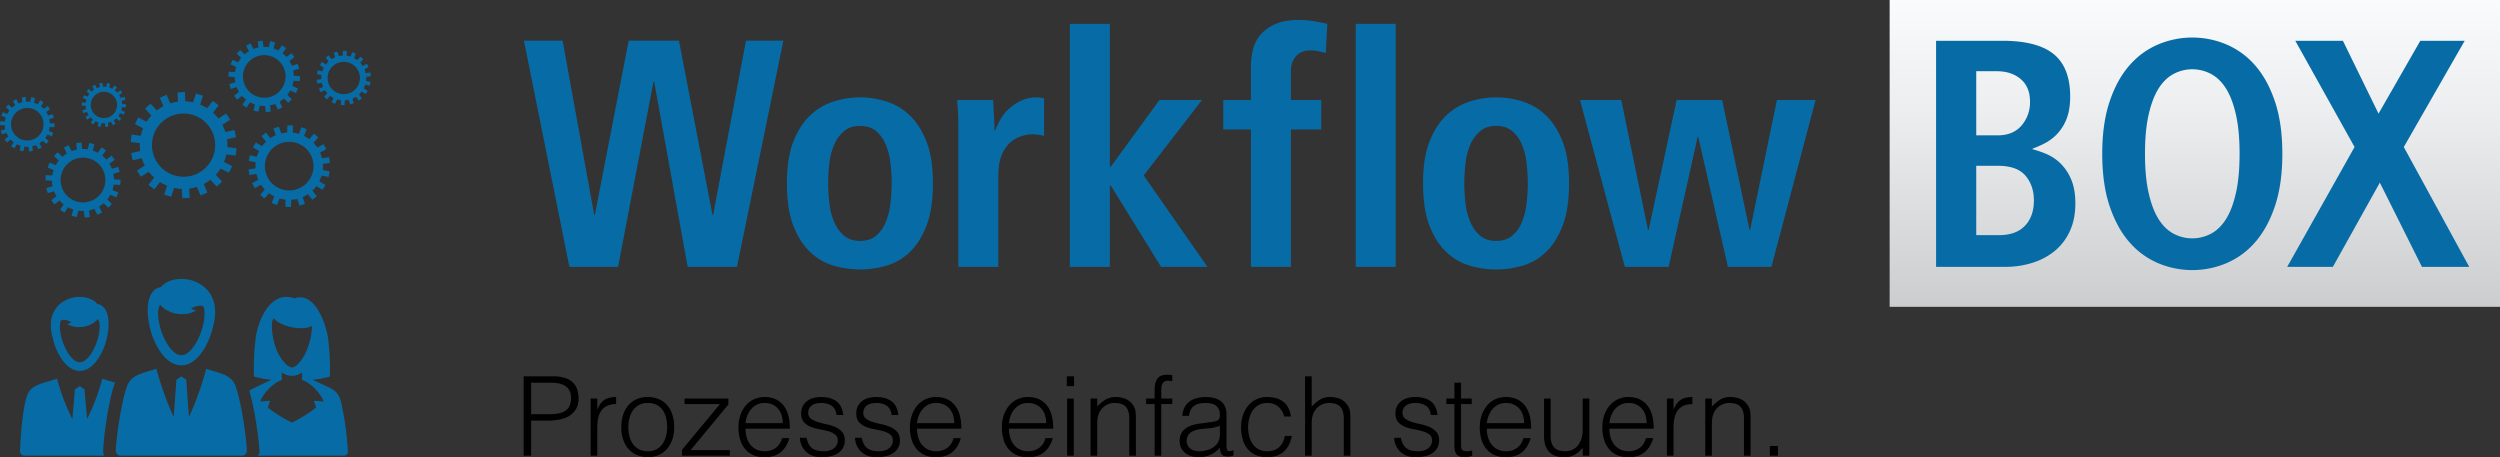 <svg id="Dunkle_Variante" data-name="Dunkle Variante" xmlns="http://www.w3.org/2000/svg" xmlns:xlink="http://www.w3.org/1999/xlink" viewBox="0 0 2322.231 424.693"><rect x="0" y="0" width="2322.231" height="424.693" fill="#333333" stroke="none"/><defs><style>.cls-1,.cls-3{fill:#076ca5;}.cls-2{fill:url(#linear-gradient);}.cls-3{fill-rule:evenodd;}</style><linearGradient id="linear-gradient" x1="2038.755" y1="285" x2="2038.755" gradientUnits="userSpaceOnUse"><stop offset="0" stop-color="#cbcdce"/><stop offset="0.625" stop-color="#ecedef"/><stop offset="1" stop-color="#fafbfd"/></linearGradient></defs><path d="M518.283,456.844V383.13h26.926a36.197,36.197,0,0,1,11.825,1.638,18.303,18.303,0,0,1,7.371,4.505,15.871,15.871,0,0,1,3.788,6.604,28.197,28.197,0,0,1,1.075,7.832,18.762,18.762,0,0,1-2.508,10.136,18.533,18.533,0,0,1-6.501,6.296,28.016,28.016,0,0,1-9.062,3.225,56.827,56.827,0,0,1-10.187.921H525.245v32.557Zm22.933-38.495a56.85,56.85,0,0,0,8.805-.614,17.568,17.568,0,0,0,6.604-2.303,11.42,11.42,0,0,0,4.197-4.607,16.869,16.869,0,0,0,1.484-7.627q0-6.961-4.556-10.545-4.557-3.582-14.486-3.583H525.245v29.28Z" transform="translate(-31.875 -33.584)"/><path d="M586.672,456.844H580.53V403.811h6.143v9.931h.205q2.558-6.346,6.604-8.856,4.043-2.507,10.698-2.508v6.655a17.952,17.952,0,0,0-8.6,1.638,14.149,14.149,0,0,0-5.375,4.71,18.657,18.657,0,0,0-2.765,7.013,45.234,45.234,0,0,0-.768,8.446Z" transform="translate(-31.875 -33.584)"/><path d="M633.563,458.277a27.614,27.614,0,0,1-9.573-1.843,21.411,21.411,0,0,1-7.78-5.221,25.035,25.035,0,0,1-5.272-8.702,34.805,34.805,0,0,1-1.945-12.184,37.437,37.437,0,0,1,1.535-10.903,25.759,25.759,0,0,1,4.607-8.856,21.896,21.896,0,0,1,7.679-5.989,24.688,24.688,0,0,1,10.75-2.201,24.946,24.946,0,0,1,10.852,2.201,22.151,22.151,0,0,1,7.679,5.938,24.516,24.516,0,0,1,4.556,8.856,39.187,39.187,0,0,1,1.485,10.955,35.479,35.479,0,0,1-1.741,11.467,25.826,25.826,0,0,1-4.965,8.805,21.883,21.883,0,0,1-7.781,5.682A24.858,24.858,0,0,1,633.563,458.277Zm18.019-27.95a36.274,36.274,0,0,0-1.024-8.805,20.908,20.908,0,0,0-3.174-7.115,15.275,15.275,0,0,0-5.528-4.761,17.966,17.966,0,0,0-8.293-1.74,16.814,16.814,0,0,0-8.242,1.894,16.13,16.13,0,0,0-5.579,5.017,22.046,22.046,0,0,0-3.174,7.167,33.822,33.822,0,0,0-1.024,8.344,33.076,33.076,0,0,0,1.178,9.061,21.216,21.216,0,0,0,3.43,7.115,15.375,15.375,0,0,0,5.631,4.607,17.618,17.618,0,0,0,7.781,1.638,16.801,16.801,0,0,0,8.241-1.894,15.934,15.934,0,0,0,5.58-5.068,22.751,22.751,0,0,0,3.174-7.167A33.298,33.298,0,0,0,651.581,430.327Z" transform="translate(-31.875 -33.584)"/><path d="M665.403,456.844v-5.426L700.621,408.93H667.757v-5.119h40.747v5.426l-35.219,42.488h36.55v5.119Z" transform="translate(-31.875 -33.584)"/><path d="M724.373,431.761a28.773,28.773,0,0,0,1.126,8.139,19.637,19.637,0,0,0,3.328,6.655,16.093,16.093,0,0,0,5.579,4.504,17.172,17.172,0,0,0,7.781,1.689,16.924,16.924,0,0,0,10.34-3.174,15.283,15.283,0,0,0,5.733-9.009H765.12a33.067,33.067,0,0,1-2.969,7.013,21.602,21.602,0,0,1-4.607,5.631,19.889,19.889,0,0,1-6.552,3.737,26.58,26.58,0,0,1-8.805,1.331,25.704,25.704,0,0,1-10.955-2.15,20.65,20.65,0,0,1-7.576-5.887,24.81,24.81,0,0,1-4.402-8.805,39.899,39.899,0,0,1-1.433-10.903,34.751,34.751,0,0,1,1.688-10.955,27.893,27.893,0,0,1,4.812-8.959,22.363,22.363,0,0,1,7.627-6.04,23.03,23.03,0,0,1,10.238-2.201q10.954,0,17.2,7.525,6.243,7.525,6.143,21.858Zm34.605-5.119a24.345,24.345,0,0,0-1.075-7.32,17.124,17.124,0,0,0-3.174-5.938,15.13,15.13,0,0,0-5.272-3.993,16.989,16.989,0,0,0-7.269-1.484,16.154,16.154,0,0,0-7.218,1.536,16.588,16.588,0,0,0-5.324,4.095,20.582,20.582,0,0,0-3.532,5.938,27.501,27.501,0,0,0-1.74,7.167Z" transform="translate(-31.875 -33.584)"/><path d="M781.092,440.258q1.433,6.86,5.17,9.675,3.736,2.817,10.698,2.815a18.494,18.494,0,0,0,5.836-.819,11.729,11.729,0,0,0,4.044-2.201,9.502,9.502,0,0,0,2.406-3.123,8.566,8.566,0,0,0,.818-3.686,6.786,6.786,0,0,0-2.508-5.784,18.962,18.962,0,0,0-6.297-2.969,81.075,81.075,0,0,0-8.19-1.843,39.994,39.994,0,0,1-8.19-2.304,16.384,16.384,0,0,1-6.297-4.402q-2.509-2.865-2.508-8.088a13.822,13.822,0,0,1,4.862-10.903q4.862-4.247,13.77-4.249,8.6,0,13.975,3.839t6.501,12.849h-6.245q-.82-6.143-4.658-8.651a17.351,17.351,0,0,0-9.675-2.508q-5.836,0-8.907,2.508a8.111,8.111,0,0,0-3.071,6.604,6.439,6.439,0,0,0,2.509,5.477,20.384,20.384,0,0,0,6.296,3.072q3.787,1.178,8.19,2.099a40.35,40.35,0,0,1,8.19,2.611,17.962,17.962,0,0,1,6.297,4.556q2.506,2.868,2.508,7.986a13.474,13.474,0,0,1-1.638,6.705,14.265,14.265,0,0,1-4.505,4.863,20.951,20.951,0,0,1-6.809,2.918,36.147,36.147,0,0,1-8.651.972,23.368,23.368,0,0,1-8.344-1.382,18.099,18.099,0,0,1-6.193-3.839,17.674,17.674,0,0,1-3.993-5.733,20.137,20.137,0,0,1-1.638-7.064Z" transform="translate(-31.875 -33.584)"/><path d="M832.283,440.258q1.433,6.86,5.17,9.675,3.735,2.817,10.698,2.815a18.495,18.495,0,0,0,5.836-.819,11.729,11.729,0,0,0,4.044-2.201,9.501,9.501,0,0,0,2.406-3.123,8.565,8.565,0,0,0,.818-3.686,6.785,6.785,0,0,0-2.508-5.784,18.962,18.962,0,0,0-6.297-2.969,81.073,81.073,0,0,0-8.189-1.843,39.995,39.995,0,0,1-8.191-2.304,16.384,16.384,0,0,1-6.297-4.402q-2.509-2.865-2.508-8.088a13.822,13.822,0,0,1,4.862-10.903q4.862-4.247,13.771-4.249,8.6,0,13.975,3.839t6.501,12.849h-6.245q-.82-6.143-4.658-8.651a17.351,17.351,0,0,0-9.675-2.508q-5.836,0-8.907,2.508a8.111,8.111,0,0,0-3.071,6.604,6.44,6.44,0,0,0,2.509,5.477,20.384,20.384,0,0,0,6.296,3.072q3.787,1.178,8.19,2.099a40.35,40.35,0,0,1,8.19,2.611,17.962,17.962,0,0,1,6.297,4.556q2.506,2.868,2.508,7.986a13.473,13.473,0,0,1-1.638,6.705,14.265,14.265,0,0,1-4.505,4.863,20.952,20.952,0,0,1-6.809,2.918,36.148,36.148,0,0,1-8.651.972,23.368,23.368,0,0,1-8.344-1.382,18.1,18.1,0,0,1-6.193-3.839,17.675,17.675,0,0,1-3.993-5.733,20.139,20.139,0,0,1-1.638-7.064Z" transform="translate(-31.875 -33.584)"/><path d="M883.676,431.761a28.77,28.77,0,0,0,1.126,8.139,19.639,19.639,0,0,0,3.328,6.655,16.094,16.094,0,0,0,5.579,4.504,17.172,17.172,0,0,0,7.781,1.689,16.924,16.924,0,0,0,10.34-3.174,15.283,15.283,0,0,0,5.733-9.009h6.859a33.072,33.072,0,0,1-2.969,7.013,21.6,21.6,0,0,1-4.607,5.631,19.888,19.888,0,0,1-6.552,3.737,26.58,26.58,0,0,1-8.805,1.331,25.704,25.704,0,0,1-10.955-2.15,20.649,20.649,0,0,1-7.576-5.887,24.808,24.808,0,0,1-4.402-8.805,39.895,39.895,0,0,1-1.433-10.903,34.751,34.751,0,0,1,1.688-10.955,27.895,27.895,0,0,1,4.812-8.959,22.364,22.364,0,0,1,7.627-6.04,23.029,23.029,0,0,1,10.238-2.201q10.954,0,17.2,7.525,6.243,7.525,6.143,21.858Zm34.605-5.119a24.345,24.345,0,0,0-1.075-7.32,17.124,17.124,0,0,0-3.174-5.938,15.13,15.13,0,0,0-5.272-3.993,16.989,16.989,0,0,0-7.269-1.484,16.154,16.154,0,0,0-7.218,1.536,16.588,16.588,0,0,0-5.324,4.095,20.582,20.582,0,0,0-3.532,5.938,27.505,27.505,0,0,0-1.74,7.167Z" transform="translate(-31.875 -33.584)"/><path d="M969.061,431.761a28.773,28.773,0,0,0,1.126,8.139,19.637,19.637,0,0,0,3.328,6.655,16.093,16.093,0,0,0,5.579,4.504,17.172,17.172,0,0,0,7.781,1.689,16.924,16.924,0,0,0,10.34-3.174,15.283,15.283,0,0,0,5.733-9.009h6.859a33.067,33.067,0,0,1-2.969,7.013,21.602,21.602,0,0,1-4.607,5.631,19.889,19.889,0,0,1-6.552,3.737,26.58,26.58,0,0,1-8.805,1.331,25.704,25.704,0,0,1-10.955-2.15,20.65,20.65,0,0,1-7.576-5.887,24.81,24.81,0,0,1-4.402-8.805,39.899,39.899,0,0,1-1.433-10.903,34.751,34.751,0,0,1,1.688-10.955,27.893,27.893,0,0,1,4.812-8.959,22.363,22.363,0,0,1,7.627-6.04,23.03,23.03,0,0,1,10.238-2.201q10.954,0,17.2,7.525,6.243,7.525,6.143,21.858Zm34.605-5.119a24.345,24.345,0,0,0-1.075-7.32,17.124,17.124,0,0,0-3.174-5.938,15.13,15.13,0,0,0-5.272-3.993,16.989,16.989,0,0,0-7.269-1.484,16.154,16.154,0,0,0-7.218,1.536,16.588,16.588,0,0,0-5.324,4.095,20.582,20.582,0,0,0-3.532,5.938,27.501,27.501,0,0,0-1.74,7.167Z" transform="translate(-31.875 -33.584)"/><path d="M1022.811,392.242V383.13h6.758v9.112Zm.308,64.602V403.811h6.143v53.033Z" transform="translate(-31.875 -33.584)"/><path d="M1051.066,456.844h-6.143V403.811h6.143v7.371a39.075,39.075,0,0,1,7.628-6.348,17.546,17.546,0,0,1,9.47-2.457,24.191,24.191,0,0,1,9.112,1.69,15.557,15.557,0,0,1,7.064,5.887,13.237,13.237,0,0,1,2.303,5.887,53.586,53.586,0,0,1,.358,6.296v34.707h-6.143V422.239q0-7.165-3.174-10.75-3.174-3.582-10.545-3.583a14.985,14.985,0,0,0-5.222.87,16.448,16.448,0,0,0-4.249,2.304,15.41,15.41,0,0,0-3.225,3.276,15.187,15.187,0,0,0-2.048,3.891,19.502,19.502,0,0,0-1.126,4.914q-.207,2.356-.205,5.119Z" transform="translate(-31.875 -33.584)"/><path d="M1096.523,408.93v-5.119h7.883v-8.396q0-6.346,2.56-10.033,2.558-3.686,8.702-3.686,1.433,0,2.662.102t2.457.307v5.631a15.393,15.393,0,0,0-3.686-.512,6.692,6.692,0,0,0-3.686.87,5.105,5.105,0,0,0-1.945,2.303,10.43,10.43,0,0,0-.768,3.225q-.154,1.792-.154,3.635v6.552h10.238V408.93h-10.238v47.914h-6.143V408.93Z" transform="translate(-31.875 -33.584)"/><path d="M1154.675,425.925q1.739-.204,4.146-.614a15.626,15.626,0,0,0,3.942-1.126,3.263,3.263,0,0,0,1.894-2.406,15.156,15.156,0,0,0,.358-3.123,10.473,10.473,0,0,0-3.021-7.73q-3.021-3.018-10.187-3.02a28.284,28.284,0,0,0-5.836.563,12.709,12.709,0,0,0-4.658,1.945,10.734,10.734,0,0,0-3.276,3.686,15.612,15.612,0,0,0-1.688,5.785h-6.245a18.969,18.969,0,0,1,2.15-8.037,16.313,16.313,0,0,1,4.761-5.426,19.788,19.788,0,0,1,6.757-3.071,33.063,33.063,0,0,1,8.14-.973,31.418,31.418,0,0,1,7.524.871,17.462,17.462,0,0,1,6.144,2.764,12.858,12.858,0,0,1,4.095,5.068,18.316,18.316,0,0,1,1.484,7.781v28.871q0,3.585,1.28,4.556,1.279.975,5.17-.46v4.812c-.478.137-1.178.34-2.099.614a9.565,9.565,0,0,1-2.713.409,12.226,12.226,0,0,1-2.765-.307,4.735,4.735,0,0,1-2.457-.973,5.971,5.971,0,0,1-1.484-1.843,7.588,7.588,0,0,1-.768-2.354,17.017,17.017,0,0,1-.205-2.713,26.677,26.677,0,0,1-8.907,6.553,26.206,26.206,0,0,1-10.853,2.252,24.293,24.293,0,0,1-6.706-.921,16.217,16.217,0,0,1-5.682-2.867,14.211,14.211,0,0,1-3.891-4.76,14.608,14.608,0,0,1-1.433-6.706q0-13.514,18.53-15.971Zm10.34,3.072a30.107,30.107,0,0,1-7.883,2.15q-3.993.513-7.986.819-7.064.513-11.006,3.174-3.942,2.664-3.941,8.088a8.766,8.766,0,0,0,.973,4.249,8.941,8.941,0,0,0,2.56,2.969,10.788,10.788,0,0,0,3.686,1.741,16.303,16.303,0,0,0,4.249.563,27.885,27.885,0,0,0,7.166-.921,19.371,19.371,0,0,0,6.194-2.816,14.381,14.381,0,0,0,4.352-4.812,13.906,13.906,0,0,0,1.638-6.911Z" transform="translate(-31.875 -33.584)"/><path d="M1224.804,420.499a17.839,17.839,0,0,0-5.631-9.266,15.299,15.299,0,0,0-10.135-3.327,15.958,15.958,0,0,0-8.089,1.945,16.378,16.378,0,0,0-5.528,5.17,23.296,23.296,0,0,0-3.174,7.269,33.055,33.055,0,0,0-1.023,8.139,34.426,34.426,0,0,0,.973,8.19,21.875,21.875,0,0,0,3.122,7.167,16.066,16.066,0,0,0,5.529,5.068,16.5,16.5,0,0,0,8.19,1.894q6.857,0,11.006-3.788a17.618,17.618,0,0,0,5.272-10.443h6.552a30.897,30.897,0,0,1-2.61,8.037,21.224,21.224,0,0,1-4.607,6.245,19.806,19.806,0,0,1-6.706,4.044,28.718,28.718,0,0,1-19.861-.717,20.64,20.64,0,0,1-7.576-5.887,24.758,24.758,0,0,1-4.402-8.856,40.41,40.41,0,0,1-1.434-10.955,35.23,35.23,0,0,1,1.587-10.596,27.651,27.651,0,0,1,4.658-8.959,22.543,22.543,0,0,1,7.628-6.194,22.943,22.943,0,0,1,10.494-2.304q9.214,0,14.896,4.402t7.116,13.719Z" transform="translate(-31.875 -33.584)"/><path d="M1244.155,456.844V383.13h6.143V411.182a39.075,39.075,0,0,1,7.628-6.348,17.546,17.546,0,0,1,9.47-2.457,24.191,24.191,0,0,1,9.112,1.69,15.557,15.557,0,0,1,7.064,5.887,13.236,13.236,0,0,1,2.303,5.887,53.586,53.586,0,0,1,.358,6.296v34.707H1280.09V422.239q0-7.165-3.174-10.75-3.174-3.582-10.545-3.583a14.985,14.985,0,0,0-5.222.87,16.448,16.448,0,0,0-4.249,2.304,15.41,15.41,0,0,0-3.225,3.276,15.186,15.186,0,0,0-2.048,3.891,19.493,19.493,0,0,0-1.126,4.914q-.206,2.356-.205,5.119v28.564Z" transform="translate(-31.875 -33.584)"/><path d="M1333.123,440.258q1.433,6.86,5.17,9.675,3.735,2.817,10.698,2.815a18.494,18.494,0,0,0,5.836-.819,11.728,11.728,0,0,0,4.044-2.201,9.502,9.502,0,0,0,2.406-3.123,8.566,8.566,0,0,0,.818-3.686,6.785,6.785,0,0,0-2.508-5.784,18.96,18.96,0,0,0-6.297-2.969,81.067,81.067,0,0,0-8.189-1.843,39.992,39.992,0,0,1-8.19-2.304,16.384,16.384,0,0,1-6.297-4.402q-2.509-2.865-2.508-8.088a13.822,13.822,0,0,1,4.862-10.903q4.862-4.247,13.771-4.249,8.6,0,13.975,3.839t6.501,12.849H1360.97q-.82-6.143-4.658-8.651a17.351,17.351,0,0,0-9.675-2.508q-5.836,0-8.907,2.508a8.111,8.111,0,0,0-3.071,6.604,6.44,6.44,0,0,0,2.509,5.477,20.384,20.384,0,0,0,6.296,3.072q3.787,1.178,8.19,2.099a40.35,40.35,0,0,1,8.19,2.611,17.963,17.963,0,0,1,6.297,4.556q2.506,2.868,2.508,7.986a13.474,13.474,0,0,1-1.638,6.705,14.266,14.266,0,0,1-4.505,4.863,20.952,20.952,0,0,1-6.809,2.918,36.147,36.147,0,0,1-8.651.972,23.368,23.368,0,0,1-8.344-1.382,18.1,18.1,0,0,1-6.193-3.839,17.674,17.674,0,0,1-3.993-5.733,20.134,20.134,0,0,1-1.638-7.064Z" transform="translate(-31.875 -33.584)"/><path d="M1399.363,457.048q-1.128.204-2.97.717a15.305,15.305,0,0,1-4.095.512q-4.607,0-7.013-2.303t-2.406-8.242V408.93h-7.474v-5.119h7.474V389.068h6.143v14.743h9.931V408.93h-9.931v36.345q0,1.946.102,3.378a5.626,5.626,0,0,0,.614,2.355,2.93,2.93,0,0,0,1.587,1.331,8.774,8.774,0,0,0,3.021.41,15.793,15.793,0,0,0,2.508-.204q1.279-.204,2.509-.512Z" transform="translate(-31.875 -33.584)"/><path d="M1412.979,431.761a28.77,28.77,0,0,0,1.126,8.139,19.639,19.639,0,0,0,3.328,6.655,16.094,16.094,0,0,0,5.579,4.504,17.173,17.173,0,0,0,7.781,1.689,16.924,16.924,0,0,0,10.34-3.174,15.282,15.282,0,0,0,5.733-9.009h6.859a33.072,33.072,0,0,1-2.969,7.013,21.602,21.602,0,0,1-4.607,5.631,19.888,19.888,0,0,1-6.552,3.737,26.58,26.58,0,0,1-8.805,1.331,25.704,25.704,0,0,1-10.955-2.15,20.649,20.649,0,0,1-7.576-5.887,24.811,24.811,0,0,1-4.402-8.805,39.895,39.895,0,0,1-1.433-10.903,34.751,34.751,0,0,1,1.688-10.955,27.893,27.893,0,0,1,4.812-8.959,22.363,22.363,0,0,1,7.627-6.04,23.029,23.029,0,0,1,10.238-2.201q10.954,0,17.2,7.525,6.243,7.525,6.143,21.858Zm34.605-5.119a24.345,24.345,0,0,0-1.075-7.32,17.124,17.124,0,0,0-3.174-5.938,15.13,15.13,0,0,0-5.272-3.993,16.989,16.989,0,0,0-7.269-1.484,16.154,16.154,0,0,0-7.218,1.536,16.588,16.588,0,0,0-5.324,4.095,20.58,20.58,0,0,0-3.532,5.938,27.505,27.505,0,0,0-1.74,7.167Z" transform="translate(-31.875 -33.584)"/><path d="M1502.049,403.811h6.143v53.033h-6.143v-7.372q-1.229,1.435-2.764,2.969a20.968,20.968,0,0,1-3.532,2.815,20.197,20.197,0,0,1-4.658,2.15,19.817,19.817,0,0,1-6.144.87,23.373,23.373,0,0,1-8.907-1.484,14.547,14.547,0,0,1-5.784-4.146,16.408,16.408,0,0,1-3.174-6.194,28.999,28.999,0,0,1-.973-7.729V403.811h6.143V438.62q0,6.861,3.174,10.494t10.443,3.634a15.231,15.231,0,0,0,6.809-1.484,14.235,14.235,0,0,0,5.067-4.146,19.813,19.813,0,0,0,3.174-6.348,27.601,27.601,0,0,0,1.126-8.088Z" transform="translate(-31.875 -33.584)"/><path d="M1526.825,431.761a28.77,28.77,0,0,0,1.126,8.139,19.639,19.639,0,0,0,3.328,6.655,16.094,16.094,0,0,0,5.579,4.504,17.173,17.173,0,0,0,7.781,1.689,16.924,16.924,0,0,0,10.34-3.174,15.282,15.282,0,0,0,5.733-9.009h6.859a33.067,33.067,0,0,1-2.969,7.013,21.6,21.6,0,0,1-4.607,5.631,19.889,19.889,0,0,1-6.552,3.737,26.581,26.581,0,0,1-8.805,1.331,25.704,25.704,0,0,1-10.955-2.15,20.649,20.649,0,0,1-7.576-5.887,24.811,24.811,0,0,1-4.402-8.805,39.895,39.895,0,0,1-1.433-10.903,34.754,34.754,0,0,1,1.688-10.955,27.895,27.895,0,0,1,4.812-8.959,22.364,22.364,0,0,1,7.627-6.04,23.029,23.029,0,0,1,10.238-2.201q10.954,0,17.2,7.525,6.243,7.525,6.143,21.858Zm34.605-5.119a24.345,24.345,0,0,0-1.075-7.32,17.124,17.124,0,0,0-3.174-5.938,15.13,15.13,0,0,0-5.272-3.993,16.989,16.989,0,0,0-7.269-1.484,16.154,16.154,0,0,0-7.218,1.536,16.588,16.588,0,0,0-5.324,4.095,20.58,20.58,0,0,0-3.532,5.938,27.505,27.505,0,0,0-1.74,7.167Z" transform="translate(-31.875 -33.584)"/><path d="M1586.41,456.844h-6.143V403.811h6.143v9.931h.205q2.558-6.346,6.604-8.856,4.043-2.507,10.698-2.508v6.655a17.952,17.952,0,0,0-8.6,1.638,14.149,14.149,0,0,0-5.375,4.71,18.657,18.657,0,0,0-2.765,7.013,45.225,45.225,0,0,0-.768,8.446Z" transform="translate(-31.875 -33.584)"/><path d="M1622.036,456.844h-6.143V403.811h6.143v7.371a39.075,39.075,0,0,1,7.628-6.348,17.546,17.546,0,0,1,9.47-2.457,24.191,24.191,0,0,1,9.112,1.69,15.557,15.557,0,0,1,7.064,5.887,13.237,13.237,0,0,1,2.303,5.887,53.586,53.586,0,0,1,.358,6.296v34.707h-6.143V422.239q0-7.165-3.174-10.75-3.174-3.582-10.545-3.583a14.985,14.985,0,0,0-5.222.87,16.448,16.448,0,0,0-4.249,2.304,15.41,15.41,0,0,0-3.225,3.276,15.19,15.19,0,0,0-2.048,3.891,19.502,19.502,0,0,0-1.126,4.914q-.206,2.356-.205,5.119Z" transform="translate(-31.875 -33.584)"/><path d="M1675.889,456.844v-9.009h7.474v9.009Z" transform="translate(-31.875 -33.584)"/><path class="cls-1" d="M639.508,109.3h-.598l-32.93,172.15H560.78L518.571,71.379h35.922l29.336,161.917h.6L615.86,71.379H662.559l31.133,161.917h.598l30.535-161.917h34.725L716.442,281.45H670.641Z" transform="translate(-31.875 -33.584)"/><path class="cls-1" d="M768.975,164.677q6.135-15.349,16.016-24.378a56.07,56.07,0,0,1,22.004-12.64,80.196,80.196,0,0,1,47.596,0,54.867,54.867,0,0,1,21.854,12.64q9.724,9.029,15.865,24.378,6.132,15.35,6.137,39.125,0,24.378-6.137,39.878-6.141,15.504-15.865,24.528A51.901,51.901,0,0,1,854.59,280.547a87.192,87.192,0,0,1-47.596,0,53.002,53.002,0,0,1-22.004-12.339q-9.879-9.029-16.016-24.528T762.84,203.802Q762.84,180.032,768.975,164.677Zm33.379,58.387a60.056,60.056,0,0,0,4.641,17.306,33.108,33.108,0,0,0,9.129,12.339q5.684,4.67,14.668,4.665,8.982,0,14.668-4.665a31.876,31.876,0,0,0,8.98-12.339,63.639,63.639,0,0,0,4.49-17.306,155.271,155.271,0,0,0,0-38.523,61.661,61.661,0,0,0-4.49-17.155,32.144,32.144,0,0,0-8.98-12.188q-5.689-4.663-14.668-4.665-8.98,0-14.668,4.665a33.422,33.422,0,0,0-9.129,12.188,58.226,58.226,0,0,0-4.641,17.155,155.529,155.529,0,0,0,0,38.523Z" transform="translate(-31.875 -33.584)"/><path class="cls-1" d="M922.09,152.037q0-7.223-.299-13.845-.302-6.617-.898-11.737H954.42q.296,6.927.748,14.146.451,7.223.449,14.145h.6a88.203,88.203,0,0,1,4.789-9.932,40.503,40.503,0,0,1,7.783-9.932,44.445,44.445,0,0,1,11.375-7.675,34.896,34.896,0,0,1,15.268-3.16,16.951,16.951,0,0,1,3.293.302q1.494.303,2.994.602v34.911a38.992,38.992,0,0,0-10.479-1.504,34.801,34.801,0,0,0-11.375,1.956,28.56,28.56,0,0,0-10.328,6.32,31.173,31.173,0,0,0-7.482,11.737q-2.851,7.378-2.844,18.208V281.45H922.09Z" transform="translate(-31.875 -33.584)"/><path class="cls-1" d="M1025.663,55.73h37.119V188.453h.898l45.203-61.998h39.514l-54.182,70.124,59.272,84.871h-43.107l-46.699-75.541h-.898V281.45h-37.119Z" transform="translate(-31.875 -33.584)"/><path class="cls-1" d="M1193.897,153.843h-25.744V126.455h25.744V94.855a60.823,60.823,0,0,1,2.096-16.102,33.141,33.141,0,0,1,7.334-13.544,37.886,37.886,0,0,1,13.771-9.48q8.531-3.612,21.104-3.612a83.757,83.757,0,0,1,14.369,1.204q6.882,1.207,12.273,2.408l-1.496,27.086q-3.299-.902-6.887-1.655a38.217,38.217,0,0,0-7.783-.752q-8.08,0-12.871,5.267-4.793,5.269-4.789,13.995v26.785h28.139v27.388H1231.018V281.45h-37.121Z" transform="translate(-31.875 -33.584)"/><path class="cls-1" d="M1291.184,55.73h37.121V281.45H1291.184Z" transform="translate(-31.875 -33.584)"/><path class="cls-1" d="M1359.885,164.677q6.132-15.349,16.016-24.378a56.077,56.077,0,0,1,22.002-12.64,80.203,80.203,0,0,1,47.598,0,54.846,54.846,0,0,1,21.852,12.64q9.724,9.029,15.865,24.378,6.132,15.35,6.137,39.125,0,24.378-6.137,39.878-6.138,15.504-15.865,24.528A51.882,51.882,0,0,1,1445.5,280.547a87.199,87.199,0,0,1-47.598,0,53.008,53.008,0,0,1-22.002-12.339q-9.879-9.029-16.016-24.528t-6.137-39.878Q1353.748,180.032,1359.885,164.677Zm33.377,58.387a60.056,60.056,0,0,0,4.641,17.306,33.092,33.092,0,0,0,9.131,12.339q5.681,4.67,14.668,4.665,8.979,0,14.668-4.665a31.898,31.898,0,0,0,8.98-12.339,63.784,63.784,0,0,0,4.49-17.306,155.529,155.529,0,0,0,0-38.523,61.799,61.799,0,0,0-4.49-17.155,32.166,32.166,0,0,0-8.98-12.188q-5.689-4.663-14.668-4.665-8.982,0-14.668,4.665a33.405,33.405,0,0,0-9.131,12.188,58.226,58.226,0,0,0-4.641,17.155,155.529,155.529,0,0,0,0,38.523Z" transform="translate(-31.875 -33.584)"/><path class="cls-1" d="M1609.391,160.765h-.6L1581.85,281.45h-40.711L1499.53,126.455h38.316l24.846,120.686h.6l26.043-120.686h42.209l25.443,120.686h.6l24.846-120.686h35.922l-41.01,154.995h-40.412Z" transform="translate(-31.875 -33.584)"/><rect class="cls-2" x="1755.279" width="566.951" height="285"/><path class="cls-1" d="M1830.284,71.454h61.379q32.789,0,47.988,12.486,15.191,12.489,15.195,39.265,0,12.636-3.461,21.061a43.116,43.116,0,0,1-8.725,13.841,43.866,43.866,0,0,1-11.434,8.575,93.19,93.19,0,0,1-11.283,4.964v.602a89.628,89.628,0,0,1,13.088,4.514,42.163,42.163,0,0,1,12.938,8.726,45.601,45.601,0,0,1,9.779,14.742q3.905,9.026,3.91,22.265,0,14.442-4.963,25.425a51.279,51.279,0,0,1-13.691,18.352,60.864,60.864,0,0,1-20.76,11.283,83.202,83.202,0,0,1-25.875,3.911h-64.086Zm37.309,87.856H1887.45q14.44,0,22.264-9.177a32.945,32.945,0,0,0,7.824-22.114q0-13.54-8.576-20.91t-22.414-7.372h-18.955Zm0,92.67h21.361q15.642,0,23.92-8.726,8.271-8.723,8.273-23.468,0-13.837-7.822-23.017-7.828-9.174-25.574-9.177h-20.158Z" transform="translate(-31.875 -33.584)"/><path class="cls-1" d="M1991.553,127.718q6.917-20.456,18.504-33.548a72.854,72.854,0,0,1,26.777-19.406,81.388,81.388,0,0,1,62.883,0A72.933,72.933,0,0,1,2126.495,94.17q11.578,13.088,18.504,33.548,6.917,20.464,6.92,48.742,0,28.285-6.92,48.741-6.926,20.465-18.504,33.548a72.911,72.911,0,0,1-26.777,19.406,81.389,81.389,0,0,1-62.883,0,72.831,72.831,0,0,1-26.777-19.406q-11.587-13.088-18.504-33.548-6.926-20.456-6.922-48.741Q1984.631,148.183,1991.553,127.718Zm36.254,85.448q3.457,15.05,9.328,24.221,5.865,9.182,13.99,13.389a37.015,37.015,0,0,0,34.301,0q8.121-4.21,13.99-13.389,5.865-9.174,9.326-24.221,3.457-15.041,3.461-36.706,0-21.664-3.461-36.707-3.463-15.041-9.326-24.221-5.868-9.174-13.99-13.389a37.023,37.023,0,0,0-34.301,0q-8.124,4.217-13.99,13.389-5.868,9.182-9.328,24.221-3.46,15.049-3.459,36.707Q2024.348,198.122,2027.807,213.166Z" transform="translate(-31.875 -33.584)"/><path class="cls-1" d="M2242.485,203.237l-43.627,78.228H2156.434l62.582-111.323-55.061-98.688h44.228l33.098,67.697,38.812-67.697h41.219l-56.564,98.688,60.777,111.323h-43.928Z" transform="translate(-31.875 -33.584)"/><path class="cls-1" d="M250.722,178.14l.883-6.785-8.571-1.118q.084-1.821,0-3.672c-.059-1.237-.171-2.452-.333-3.657l8.434-1.883-1.486-6.681-8.425,1.877a39.747,39.747,0,0,0-2.826-6.77l7.291-4.654L242,139.029l-7.286,4.657a40.489,40.489,0,0,0-4.966-5.403l5.259-6.864-5.442-4.159-5.253,6.857a40.793,40.793,0,0,0-6.508-3.381l2.584-8.242-6.532-2.049-2.579,8.236a40.826,40.826,0,0,0-7.28-.936l-.388-8.639-6.836.311.388,8.63a40.435,40.435,0,0,0-7.164,1.593l-3.313-7.974-6.322,2.625,3.316,7.974a41.052,41.052,0,0,0-6.181,3.956l-5.844-6.363-5.045,4.632,5.85,6.364a41.008,41.008,0,0,0-4.464,5.828l-7.665-3.983-3.152,6.071,7.664,3.981a40.322,40.322,0,0,0-2.203,7.003l-8.564-1.121-.882,6.79,8.575,1.118q-.086,1.822-.009,3.674c.062,1.231.172,2.452.338,3.656l-8.439,1.885,1.49,6.676,8.426-1.882a40.442,40.442,0,0,0,2.822,6.779l-7.282,4.652,3.689,5.765,7.281-4.654a40.377,40.377,0,0,0,4.968,5.403l-5.253,6.865,5.435,4.158,5.255-6.857a40.481,40.481,0,0,0,6.508,3.382l-2.591,8.243,6.531,2.05,2.586-8.238a41.569,41.569,0,0,0,7.281.941l.389,8.634,6.829-.311-.387-8.634a40.495,40.495,0,0,0,7.165-1.587l.485,1.166,2.83,6.803.363-.148,5.96-2.474v-.005l-3.315-7.969a40.866,40.866,0,0,0,6.184-3.958l5.839,6.364,5.041-4.631-5.846-6.366a41.456,41.456,0,0,0,4.465-5.828l7.669,3.989,3.151-6.082-7.669-3.978a40.374,40.374,0,0,0,2.204-7.001Zm-48.324,19.618a29.367,29.367,0,1,1,29.367-29.369A29.368,29.368,0,0,1,202.398,197.757Z" transform="translate(-31.875 -33.584)"/><path class="cls-1" d="M143.576,205.389l.3-4.836-6.109-.381q-.027-1.29-.175-2.595c-.101-.872-.238-1.725-.41-2.568l5.87-1.733-1.369-4.649-5.863,1.728a28.152,28.152,0,0,0-2.32-4.649l4.929-3.636-2.882-3.899-4.926,3.638a28.672,28.672,0,0,0-3.767-3.581l3.389-5.101-4.044-2.679-3.384,5.096a28.893,28.893,0,0,0-4.76-2.078l1.433-5.947-4.713-1.136-1.429,5.943a28.913,28.913,0,0,0-5.189-.314l-.686-6.085-4.815.546.686,6.079a28.626,28.626,0,0,0-4.986,1.467l-2.722-5.476L91.29,170.699l2.724,5.476a29.067,29.067,0,0,0-4.178,3.09l-4.433-4.217-3.344,3.514,4.437,4.217a29.052,29.052,0,0,0-2.876,4.331l-5.606-2.448-1.938,4.44,5.605,2.447a28.552,28.552,0,0,0-1.222,5.053l-6.105-.384-.299,4.84,6.112.381q.026,1.292.169,2.596c.102.867.239,1.724.413,2.567l-5.873,1.735,1.371,4.646,5.864-1.732a28.644,28.644,0,0,0,2.317,4.655l-4.923,3.634,2.882,3.897,4.923-3.636a28.582,28.582,0,0,0,3.768,3.581l-3.384,5.101,4.039,2.679,3.386-5.096a28.665,28.665,0,0,0,4.76,2.079l-1.438,5.948,4.712,1.137,1.434-5.944a29.435,29.435,0,0,0,5.189.317l.687,6.082,4.811-.546-.685-6.082a28.671,28.671,0,0,0,4.987-1.464l.399.801,2.325,4.671.249-.122,4.093-2.032,0-.004-2.722-5.473a28.936,28.936,0,0,0,4.181-3.091l4.429,4.218,3.341-3.512-4.434-4.219a29.364,29.364,0,0,0,2.877-4.331l5.609,2.452,1.936-4.448-5.608-2.445a28.585,28.585,0,0,0,1.223-5.052Zm-33.208,16.167a20.797,20.797,0,1,1,19.348-22.152A20.798,20.798,0,0,1,110.368,221.556Z" transform="translate(-31.875 -33.584)"/><path class="cls-1" d="M82.464,151.736l.138-3.519-4.446-.175q-.042-.937-.171-1.883c-.087-.632-.201-1.249-.341-1.859l4.236-1.357-1.072-3.356-4.232,1.353a20.459,20.459,0,0,0-1.763-3.339l3.521-2.724-2.159-2.785-3.519,2.726a20.845,20.845,0,0,0-2.797-2.539l2.377-3.763-2.983-1.879L66.88,130.395a21.002,21.002,0,0,0-3.494-1.431l.942-4.345-3.444-.747-.94,4.342a21.008,21.008,0,0,0-3.776-.142l-.6-4.41-3.49.477.6,4.406a20.807,20.807,0,0,0-3.599,1.149l-2.069-3.934L43.893,127.4l2.07,3.934a21.13,21.13,0,0,0-2.985,2.315l-3.291-2.99-2.371,2.609,3.294,2.991a21.093,21.093,0,0,0-2.018,3.195l-4.115-1.685-1.334,3.259,4.114,1.685a20.752,20.752,0,0,0-.804,3.692l-4.442-.177-.137,3.522,4.447.175q.041.938.166,1.884c.089.628.202,1.249.343,1.859l-4.239,1.358,1.074,3.353,4.232-1.356a20.819,20.819,0,0,0,1.761,3.344l-3.517,2.723,2.159,2.784,3.516-2.724a20.772,20.772,0,0,0,2.797,2.539l-2.374,3.763,2.979,1.879,2.376-3.759a20.847,20.847,0,0,0,3.493,1.431l-.946,4.346,3.443.748.943-4.343a21.393,21.393,0,0,0,3.776.144l.601,4.408,3.486-.477-.599-4.408a20.851,20.851,0,0,0,3.599-1.147l.303.575,1.767,3.356.179-.093,2.94-1.545,0-.003-2.069-3.931A21.035,21.035,0,0,0,71.5,164.315l3.289,2.991,2.369-2.608-3.292-2.992a21.341,21.341,0,0,0,2.018-3.195L80,160.2l1.333-3.264-4.116-1.683a20.781,20.781,0,0,0,.804-3.691Zm-23.861,12.301a15.116,15.116,0,1,1,13.69-16.419A15.116,15.116,0,0,1,58.603,164.037Z" transform="translate(-31.875 -33.584)"/><path class="cls-1" d="M244.388,100.208l-.286,4.604,5.816.362q.026,1.228.167,2.47c.096.83.226,1.642.39,2.445l-5.588,1.65,1.303,4.426,5.582-1.645a26.809,26.809,0,0,0,2.209,4.426l-4.693,3.462,2.744,3.712,4.69-3.464a27.294,27.294,0,0,0,3.586,3.409l-3.226,4.856,3.85,2.551,3.222-4.851a27.515,27.515,0,0,0,4.532,1.978l-1.364,5.662,4.487,1.082,1.361-5.658a27.526,27.526,0,0,0,4.94.299l.654,5.793,4.584-.52-.653-5.788a27.265,27.265,0,0,0,4.747-1.397l2.591,5.213,4.134-2.053-2.593-5.213a27.672,27.672,0,0,0,3.978-2.942l4.22,4.014,3.183-3.345-4.224-4.015a27.642,27.642,0,0,0,2.738-4.123l5.337,2.331,1.845-4.227-5.337-2.33a27.179,27.179,0,0,0,1.164-4.811l5.812.365.285-4.608-5.819-.362q-.025-1.23-.161-2.472c-.097-.825-.227-1.642-.393-2.444L309.792,97.4l-1.305-4.423-5.582,1.649a27.269,27.269,0,0,0-2.206-4.432l4.687-3.46-2.744-3.71-4.686,3.462a27.211,27.211,0,0,0-3.587-3.409L297.59,78.22l-3.845-2.55-3.224,4.851a27.299,27.299,0,0,0-4.531-1.979l1.369-5.663-4.486-1.082-1.365,5.659a28.03,28.03,0,0,0-4.941-.302l-.654-5.79-4.58.52.653,5.79a27.298,27.298,0,0,0-4.747,1.393l-.38-.762-2.213-4.447-.237.116-3.897,1.935,0,.003,2.592,5.21a27.547,27.547,0,0,0-3.98,2.943L254.906,80.05l-3.181,3.344,4.221,4.017a27.955,27.955,0,0,0-2.739,4.123l-5.34-2.335-1.844,4.235,5.339,2.327a27.212,27.212,0,0,0-1.164,4.809Zm31.615-15.392a19.8,19.8,0,1,1-18.42,21.09A19.8,19.8,0,0,1,276.003,84.816Z" transform="translate(-31.875 -33.584)"/><path class="cls-1" d="M263.945,177.871l-1.038,5.16,6.518,1.312q-.161,1.393-.195,2.818c-.021.953.001,1.891.062,2.824l-6.573.998.786,5.205,6.565-.993a30.59,30.59,0,0,0,1.81,5.346l-5.842,3.185,2.526,4.622,5.838-3.187a31.144,31.144,0,0,0,3.525,4.41l-4.4,4.988,3.956,3.481,4.395-4.984a31.389,31.389,0,0,0,4.815,2.94l-2.421,6.188,4.904,1.919,2.416-6.184a31.404,31.404,0,0,0,5.537,1.105l-.16,6.65,5.263.123.16-6.644a31.103,31.103,0,0,0,5.582-.842l2.12,6.295,4.991-1.679-2.122-6.295a31.585,31.585,0,0,0,4.953-2.708l4.147,5.193,4.117-3.287-4.152-5.194a31.542,31.542,0,0,0,3.735-4.236l5.671,3.463,2.741-4.492-5.67-3.462a31.019,31.019,0,0,0,2.062-5.258l6.513,1.315,1.037-5.164-6.521-1.313q.163-1.394.202-2.819c.018-.948-.002-1.891-.065-2.824l6.577-.999-.789-5.202-6.566.997a31.108,31.108,0,0,0-1.806-5.352l5.835-3.184-2.525-4.62-5.835,3.186a31.056,31.056,0,0,0-3.526-4.41l4.395-4.99-3.95-3.48-4.397,4.984a31.137,31.137,0,0,0-4.815-2.941l2.426-6.188-4.903-1.919-2.422,6.185a31.974,31.974,0,0,0-5.538-1.108l.159-6.647-5.258-.123-.161,6.647a31.15,31.15,0,0,0-5.582.838l-.311-.921L290.932,151.23l-.286.095-4.705,1.582,0,.004,2.121,6.291a31.437,31.437,0,0,0-4.956,2.709l-4.143-5.194-4.114,3.286,4.148,5.196a31.897,31.897,0,0,0-3.736,4.236l-5.674-3.468-2.741,4.5,5.674,3.459a31.051,31.051,0,0,0-2.062,5.256ZM302.07,165.379a22.591,22.591,0,1,1-24.094,20.98A22.591,22.591,0,0,1,302.07,165.379Z" transform="translate(-31.875 -33.584)"/><path class="cls-1" d="M326.97,98.962l-.745,3.422,4.322.942q-.122.925-.16,1.873c-.024.634-.019,1.258.011,1.88l-4.383.594.468,3.471,4.378-.591a20.348,20.348,0,0,0,1.147,3.575l-3.921,2.057,1.631,3.101,3.918-2.058a20.723,20.723,0,0,0,2.298,2.971l-2.98,3.272,2.595,2.357,2.977-3.269a20.879,20.879,0,0,0,3.172,2.007l-1.676,4.091,3.242,1.329,1.673-4.088a20.89,20.89,0,0,0,3.672.794l-.177,4.423,3.5.138.177-4.418a20.683,20.683,0,0,0,3.723-.501l1.343,4.21,3.338-1.064-1.345-4.211a21.014,21.014,0,0,0,3.324-1.749l2.704,3.499,2.774-2.143-2.707-3.5a20.981,20.981,0,0,0,2.53-2.778l3.736,2.364,1.871-2.959-3.736-2.363a20.635,20.635,0,0,0,1.428-3.476l4.319.944.745-3.425-4.324-.942q.123-.926.164-1.873c.022-.63.019-1.258-.013-1.879l4.386-.595-.47-3.469-4.379.594a20.706,20.706,0,0,0-1.145-3.58l3.916-2.056-1.631-3.1-3.915,2.057a20.658,20.658,0,0,0-2.299-2.971l2.977-3.273-2.591-2.357-2.978,3.269a20.715,20.715,0,0,0-3.172-2.007l1.68-4.091-3.242-1.329-1.677,4.089a21.268,21.268,0,0,0-3.672-.796l.176-4.42-3.496-.138-.178,4.42a20.72,20.72,0,0,0-3.723.498l-.197-.616-1.148-3.592-.191.06-3.147,1.003,0,.003,1.344,4.208a20.925,20.925,0,0,0-3.326,1.75l-2.701-3.499L334.414,87.19l2.705,3.501a21.222,21.222,0,0,0-2.53,2.778l-3.738-2.367-1.871,2.965,3.738,2.362a20.657,20.657,0,0,0-1.428,3.475Zm25.497-7.906a15.031,15.031,0,1,1-16.252,13.702A15.031,15.031,0,0,1,352.467,91.056Z" transform="translate(-31.875 -33.584)"/><path class="cls-1" d="M148.798,133.293l.111-2.848-3.597-.142q-.034-.758-.138-1.523c-.071-.511-.163-1.011-.276-1.505l3.428-1.098-.867-2.715-3.424,1.095a16.555,16.555,0,0,0-1.427-2.702l2.849-2.205-1.747-2.253-2.847,2.205a16.852,16.852,0,0,0-2.263-2.055l1.923-3.045-2.414-1.521-1.921,3.042a16.987,16.987,0,0,0-2.827-1.158l.762-3.516-2.787-.605-.76,3.514a16.998,16.998,0,0,0-3.055-.115l-.486-3.569-2.824.386.485,3.565a16.846,16.846,0,0,0-2.912.93l-1.674-3.183-2.524,1.327,1.675,3.183a17.103,17.103,0,0,0-2.415,1.873l-2.663-2.42-1.919,2.111,2.666,2.42a17.071,17.071,0,0,0-1.633,2.585L109.97,121.99l-1.079,2.637,3.329,1.363a16.799,16.799,0,0,0-.651,2.988l-3.594-.143-.111,2.85,3.599.141c.022.506.066,1.013.134,1.524.072.508.164,1.011.277,1.504l-3.43,1.099.869,2.713,3.424-1.097a16.854,16.854,0,0,0,1.425,2.706l-2.846,2.203,1.747,2.252,2.845-2.204a16.816,16.816,0,0,0,2.264,2.055l-1.921,3.045,2.411,1.521,1.922-3.042a16.863,16.863,0,0,0,2.827,1.158l-.765,3.517,2.786.605.763-3.514a17.308,17.308,0,0,0,3.056.117l.486,3.567,2.821-.386-.485-3.567a16.865,16.865,0,0,0,2.912-.928l.245.466,1.43,2.715.145-.075,2.379-1.25,0-.002-1.674-3.181a17.023,17.023,0,0,0,2.417-1.874l2.661,2.42,1.917-2.11L141.84,141.36a17.262,17.262,0,0,0,1.633-2.585l3.331,1.366,1.079-2.641-3.33-1.362a16.811,16.811,0,0,0,.651-2.987Zm-19.307,9.954a12.231,12.231,0,1,1,11.078-13.286A12.232,12.232,0,0,1,129.491,143.246Z" transform="translate(-31.875 -33.584)"/><path class="cls-3" d="M200.303,372.922c14.794,0,25.727-19.245,29.495-36.239,11.973-43.502-35.13-52.921-48.515-36.328-11.069,1.54-13.858,16.432-11.356,31.546C172.525,349.832,184.098,372.922,200.303,372.922Zm-19.67-56.336c8.224,9.964,24.88,11.05,33.26,5.447-2.465-.563-3.492-1.126-4.53-2.224,2.226-.766,6.425-2.601,9.295-2.275a3.079,3.079,0,0,1,2.535,1.525,23.653,23.653,0,0,1,.673,5.695c0,8.537-3.277,20.21-8.892,28.953-3.666,5.708-8.106,9.85-12.672,9.85s-9.007-4.141-12.672-9.85c-5.614-8.743-8.891-20.416-8.891-28.953C178.739,321.873,179.023,319.032,180.633,316.586Z" transform="translate(-31.875 -33.584)"/><path class="cls-3" d="M223.469,376.064c-3.108,12.406-10.376,33.253-16.126,44.727L204.879,386.27l-4.577-3.031-4.575,3.031L193.262,420.79c-5.749-11.473-13.018-32.321-16.126-44.727-9.274,3.597-21.655,4.697-26.274,14.044-4.757,9.582-10.655,44.874-11.425,61.884a4.654,4.654,0,0,0,4.666,4.883H256.501a4.653,4.653,0,0,0,4.667-4.883c-.77-17.01-6.669-52.302-11.425-61.884C245.124,380.76,232.743,379.661,223.469,376.064Z" transform="translate(-31.875 -33.584)"/><path class="cls-3" d="M126.936,385.32a198.979,198.979,0,0,1-14.201,37.625l-2.39-27.727-4.438-2.939-4.438,2.939-2.389,27.727A198.994,198.994,0,0,1,84.876,385.32c-8.995,3.488-22.44,4.555-26.919,13.62-4.613,9.294-6.738,36.702-7.486,53.2a4.513,4.513,0,0,0,4.526,4.736h73.405a16.359,16.359,0,0,1-.66-5.414c.647-14.279,5.108-46.805,10.938-62.551C134.619,387.671,130.44,386.68,126.936,385.32Z" transform="translate(-31.875 -33.584)"/><path class="cls-3" d="M349.089,408.789c-1.343-6.11-3.32-9.625-6.357-12.151-3.383-2.822-14.054-7.211-20.583-10.261a84.995,84.995,0,0,0,16.221-3.11,236.307,236.307,0,0,0-1.814-35.678c-1.857-13.168-12.331-43.744-31.212-36.834-21.623-7.791-33.445,19.37-35.866,36.036a236.597,236.597,0,0,0-1.711,36.485,85.421,85.421,0,0,0,16.216,3.102c-5.363,2.506-15.29,7.028-20.548,10.133,4.278,13.615,8.773,41.953,9.439,56.653a4.633,4.633,0,0,1-1.596,3.713h79.708a4.029,4.029,0,0,0,3.99-4.383A279.077,279.077,0,0,0,349.089,408.789ZM286.055,329.126c7.113,8.617,28.413,11.91,35.661,7.064h0a63.286,63.286,0,0,1-6.277,25.809c-3.317,6.633-8.424,12.876-12.373,12.876s-9.282-6.438-12.599-12.681c-4.216-7.936-6.05-18.621-6.05-26.004A12.427,12.427,0,0,1,286.055,329.126Zm45.734,77.326c-2.5.158-5.349-.606-7.64-.536a.523.523,0,0,0-.505.61c.304,1.779,1.289,3.091,1.648,5.272a.965.965,0,0,1-.453.938,129.747,129.747,0,0,1-21.774,13.398,129.768,129.768,0,0,1-21.774-13.398.966.966,0,0,1-.453-.938c.359-2.181,1.345-3.493,1.649-5.272a.522.522,0,0,0-.505-.61c-2.29-.07-5.14.694-7.64.536a.524.524,0,0,1-.45-.728c3.288-7.641,11.643-16.308,19.732-19.272l.001-7.032a15.33,15.33,0,0,0,18.88.001l.001,7.035c8.088,2.964,16.445,11.627,19.733,19.267A.524.524,0,0,1,331.789,406.451Z" transform="translate(-31.875 -33.584)"/><path class="cls-3" d="M132,342.98c2.142-12.941-.246-25.692-9.723-27.01-11.46-14.208-51.791-6.143-41.539,31.104,3.227,14.55,12.588,31.028,25.254,31.028C119.866,378.101,129.775,358.331,132,342.98Zm-7.545-6.12c0,7.309-2.806,17.304-7.613,24.79-3.138,4.888-6.94,8.433-10.85,8.433s-7.711-3.546-10.85-8.433c-4.807-7.486-7.613-17.481-7.613-24.79a20.25,20.25,0,0,1,.577-4.876,2.637,2.637,0,0,1,2.17-1.306c2.457-.279,6.052,1.292,7.959,1.948-.889.941-1.768,1.422-3.879,1.905,7.175,4.798,21.436,3.867,28.478-4.664A12.303,12.303,0,0,1,124.454,336.859Z" transform="translate(-31.875 -33.584)"/></svg>